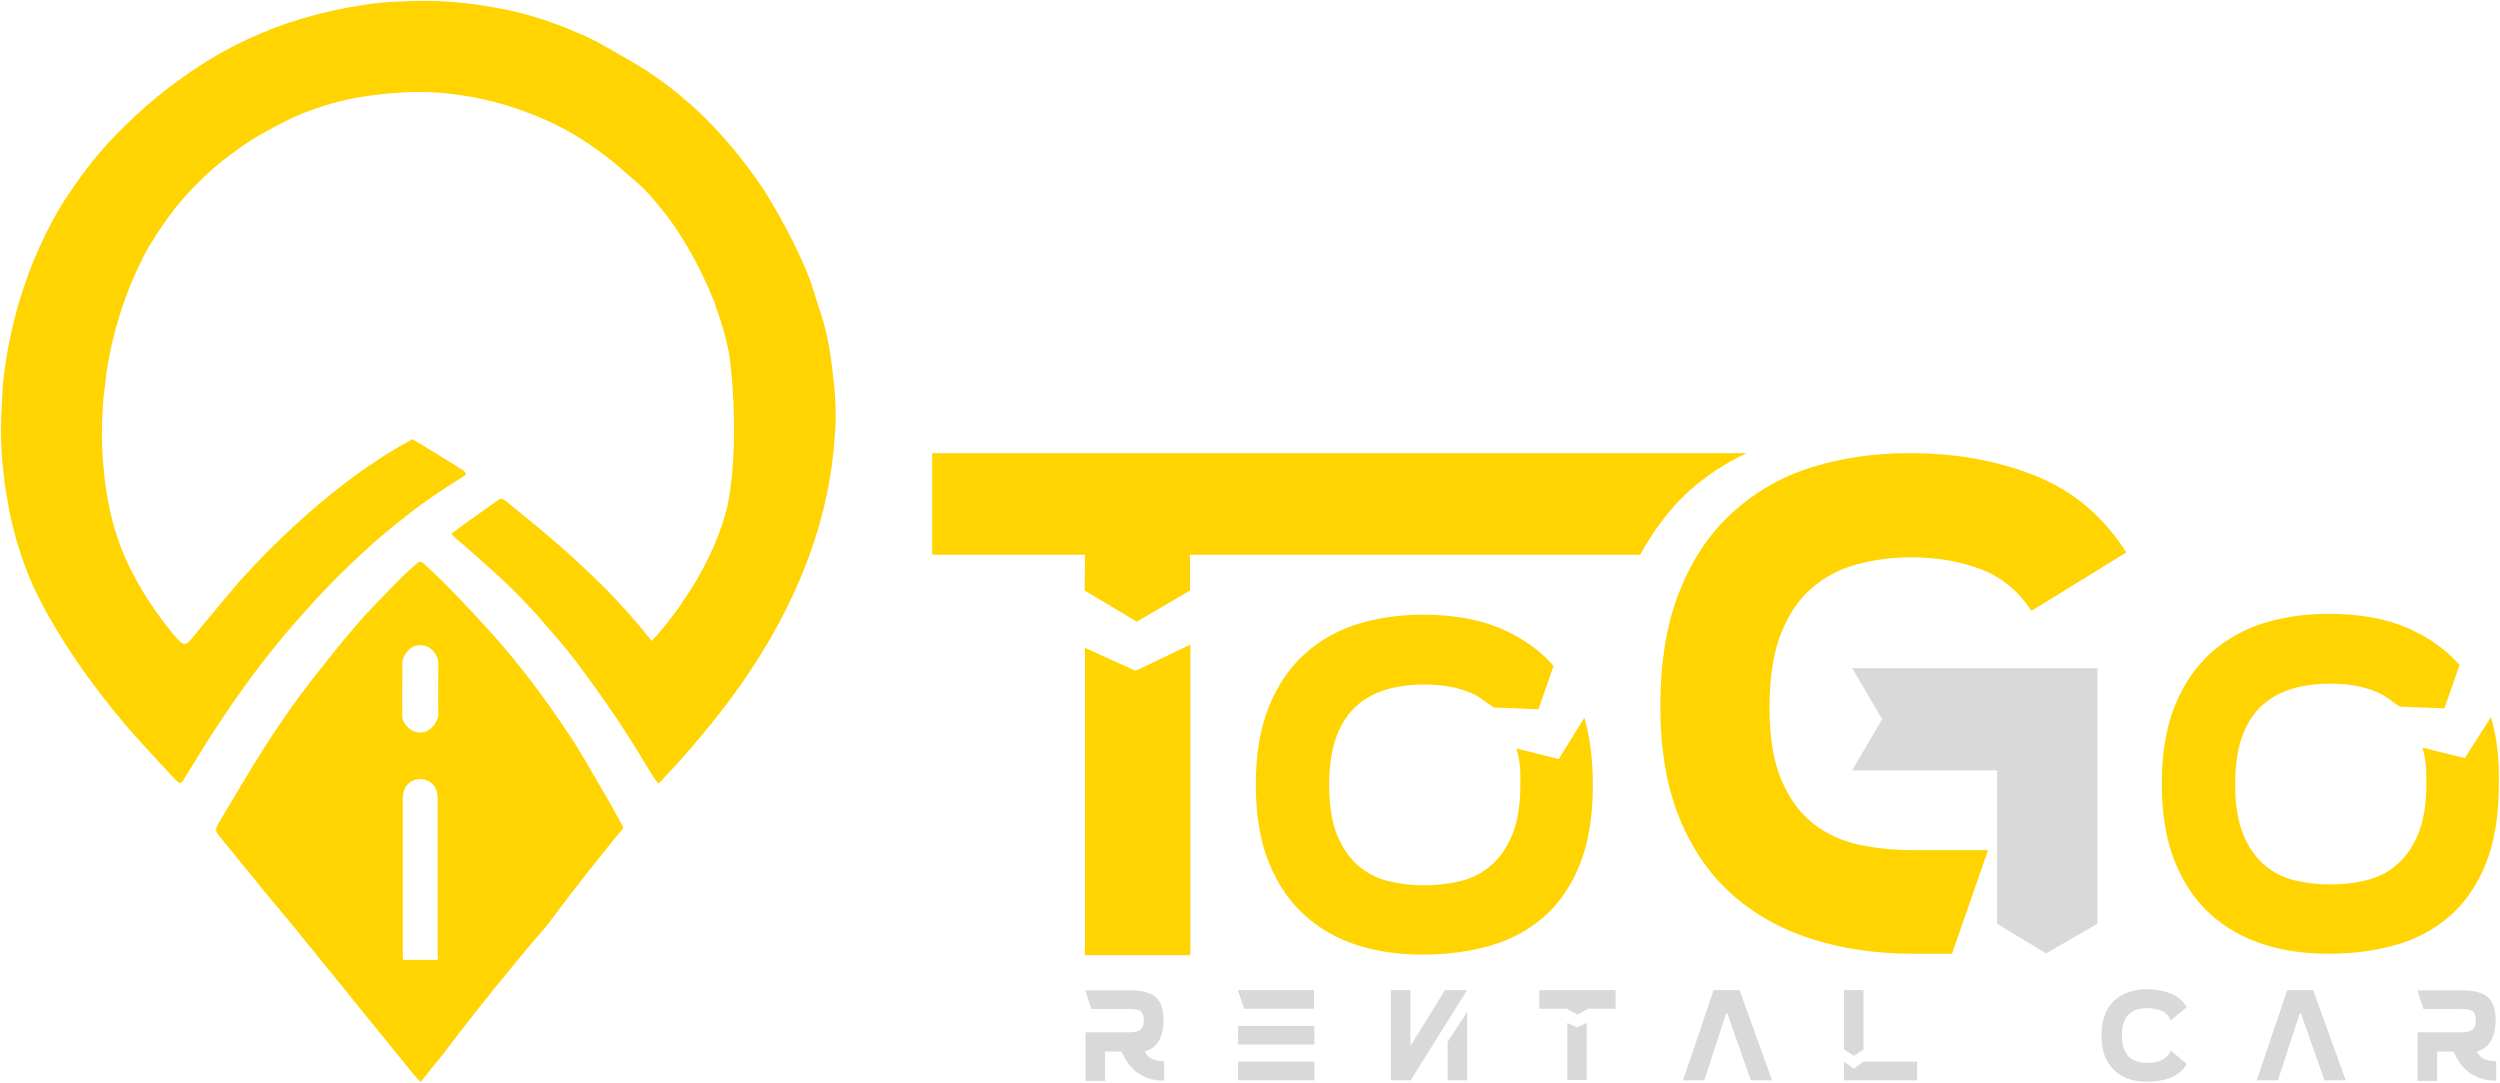 <svg xmlns="http://www.w3.org/2000/svg" xmlns:xlink="http://www.w3.org/1999/xlink" id="Capa_1" x="0px" y="0px" viewBox="0 0 859 372" style="enable-background:new 0 0 859 372;" xml:space="preserve"> <style type="text/css"> .st0{fill:#D9D9D9;} .st1{fill:#FFD400;} </style> <g> <g> <polygon class="st0" points="720.7,229.6 720.7,317.4 703,327.6 686.2,317.4 686.2,264.7 636.4,264.7 646.7,247.1 636.4,229.6 "></polygon> <g> <path class="st1" d="M535.6,260.8l-14.5-3.6c0.5,1.9,0.9,3.8,1.1,5.7c0.2,1.8,0.2,4.1,0.2,6.8c0,6.8-0.9,12.4-2.7,16.9 c-1.8,4.4-4.2,8-7.2,10.6c-3,2.7-6.5,4.5-10.5,5.5s-8.3,1.5-12.7,1.5c-4.3,0-8.5-0.5-12.5-1.5s-7.4-2.9-10.4-5.5 c-3-2.7-5.3-6.2-7.1-10.6c-1.7-4.4-2.6-10.1-2.6-16.9s0.9-12.4,2.6-16.9c1.7-4.4,4.1-8,7.1-10.5c3-2.6,6.5-4.4,10.4-5.5 c4-1.1,8.1-1.6,12.5-1.6c3.6,0,6.6,0.3,9.2,0.8c2.5,0.5,4.7,1.2,6.5,1.9c1.8,0.8,3.3,1.6,4.6,2.6s2.5,1.8,3.7,2.6l15.3,0.6 l5.2-14.9c-4.5-5.2-10.4-9.4-17.8-12.7c-7.4-3.2-16.4-4.9-27.2-4.9c-7.9,0-15.4,1.1-22.3,3.2c-6.9,2.2-13,5.6-18.2,10.3 s-9.3,10.7-12.3,18.1s-4.5,16.3-4.5,26.8s1.5,19.4,4.5,26.8s7.1,13.4,12.3,18.1c5.2,4.7,11.3,8.1,18.2,10.3 c6.9,2.2,14.4,3.2,22.3,3.2c8.2,0,15.9-1,23-3s13.3-5.3,18.6-9.9s9.4-10.6,12.4-18s4.5-16.6,4.5-27.5c0-8.7-1-16.3-2.9-23 L535.6,260.8z"></path> <path class="st1" d="M699.4,163.5c-12.9-5.2-27.3-7.8-43.4-7.8c-11.8,0-22.9,1.6-33.3,4.8c-10.4,3.2-19.4,8.4-27.2,15.4 s-13.9,16-18.3,27c-4.5,11-6.7,24.3-6.7,40c0,14.5,2.1,27.1,6.4,37.8c4.3,10.7,10.3,19.5,18,26.4s16.8,12.1,27.5,15.5 c10.6,3.4,22.2,5.1,34.9,5.1h13.4l12.4-35.6h-25.8c-6.5,0-12.7-0.6-18.7-1.9s-11.3-3.8-15.8-7.4s-8.1-8.6-10.8-15s-4-14.7-4-24.8 s1.3-18.6,3.9-25.2c2.6-6.6,6.1-11.9,10.6-15.7c4.5-3.9,9.6-6.6,15.6-8.2c5.9-1.6,12.1-2.4,18.6-2.4c8.6,0,16.5,1.3,23.7,4 s13.1,7.5,17.6,14.4l32.6-20.1C722.6,177.3,712.2,168.6,699.4,163.5z"></path> <path class="st1" d="M855.9,246.4l-9,14.1l-14.5-3.6c0.5,1.9,0.9,3.8,1.1,5.7c0.2,1.8,0.2,4.1,0.2,6.8c0,6.8-0.9,12.4-2.7,16.9 c-1.8,4.4-4.2,8-7.2,10.6c-3,2.7-6.5,4.5-10.5,5.5s-8.3,1.5-12.7,1.5c-4.3,0-8.5-0.5-12.5-1.5s-7.4-2.9-10.4-5.5 c-3-2.7-5.3-6.2-7.1-10.6c-1.7-4.4-2.6-10.1-2.6-16.9s0.9-12.4,2.6-16.9c1.7-4.4,4.1-8,7.1-10.5c3-2.6,6.5-4.4,10.4-5.5 c4-1.1,8.1-1.6,12.5-1.6c3.6,0,6.6,0.3,9.2,0.8c2.5,0.5,4.7,1.2,6.5,1.9c1.8,0.8,3.3,1.6,4.6,2.6s2.5,1.8,3.7,2.6l15.3,0.6 l5.2-14.9c-4.5-5.2-10.4-9.4-17.8-12.7c-7.4-3.2-16.4-4.9-27.2-4.9c-7.9,0-15.4,1.1-22.3,3.2c-6.9,2.2-13,5.6-18.2,10.3 s-9.3,10.7-12.3,18.1s-4.5,16.3-4.5,26.8s1.5,19.4,4.5,26.8s7.1,13.4,12.3,18.1s11.3,8.1,18.2,10.3c6.9,2.2,14.4,3.2,22.3,3.2 c8.2,0,15.9-1,23-3s13.3-5.3,18.6-9.9s9.4-10.6,12.4-18s4.5-16.6,4.5-27.5C858.8,260.8,857.9,253.1,855.9,246.4z"></path> <path class="st1" d="M580.3,168.8c5.9-5.4,12.6-9.7,19.9-13.1H320.3v34.9h52.5l-0.1,12.3l17.9,10.7l18.3-10.7v-12.3h154.7 C568.2,182.1,573.7,174.8,580.3,168.8z"></path> <polygon class="st1" points="372.8,222.6 372.8,328.2 409,328.2 409,236.2 409,221.5 390.2,230.5 "></polygon> </g> <g> <path class="st0" d="M373,354.7h15.2c1.6,0,2.8-0.3,3.6-0.9c0.8-0.6,1.2-1.7,1.2-3.2s-0.4-2.6-1.1-3.1c-0.7-0.6-2-0.8-3.8-0.8 H375l-2.1-6.4h15.4c2.2,0,4,0.2,5.4,0.6c1.5,0.4,2.7,1,3.6,1.9s1.5,1.9,1.9,3.2c0.4,1.3,0.6,2.8,0.6,4.6c0,1.6-0.2,3-0.5,4.3 c-0.4,1.2-0.8,2.3-1.4,3.2c-0.6,0.9-1.3,1.6-2.1,2.1c-0.8,0.5-1.6,0.9-2.5,1c0.4,0.8,0.8,1.4,1.3,1.8c0.5,0.5,1,0.8,1.6,1 s1.2,0.4,1.8,0.5s1.3,0.1,2,0.1v6.7c-2.2,0-4.1-0.3-5.7-0.9s-3-1.4-4.1-2.3c-1.2-1-2.1-2-2.9-3.2s-1.4-2.4-2-3.6h-5.6v10.1H373 V354.7z"></path> <path class="st0" d="M427.5,346.6l-2.2-6.4h26.2v6.4H427.5z M451.6,352.5v6.4h-26.2v-6.4H451.6z M451.6,364.8v6.4h-26.2v-6.4 H451.6z"></path> <path class="st0" d="M496.5,340.2h7.6l-19.4,31h-6.8v-31h6.7v18.9h0.2L496.5,340.2z M504.1,347.7v23.5h-6.7V358L504.1,347.7z"></path> <path class="st0" d="M555.1,340.2v6.4h-9.4l-3.7,2l-3.7-2h-9.4v-6.4H555.1z M541.9,353l3.3-1.5v19.6h-6.7v-19.6L541.9,353z"></path> <path class="st0" d="M608.9,371.2h-7.3l-8.1-23h-0.4l-7.5,23h-7.3l10.5-31h8.9L608.9,371.2z"></path> <path class="st0" d="M637,362.8l-3.4-2.2v-20.4h6.7v20.4L637,362.8z M633.6,364.8l3.4,2.4l3.2-2.4h18.5v6.4h-25.1V364.8z"></path> <path class="st0" d="M745.8,370.3c-2.3,0.9-5,1.4-8,1.4c-2.2,0-4.2-0.3-6.1-0.9c-1.9-0.6-3.6-1.5-5-2.8s-2.5-2.9-3.4-4.9 c-0.8-2-1.2-4.4-1.2-7.3s0.4-5.3,1.2-7.3s1.9-3.7,3.4-4.9c1.4-1.3,3.1-2.2,5-2.8c1.9-0.6,3.9-0.9,6.1-0.9c2.9,0,5.6,0.5,7.9,1.4 c2.4,0.9,4.2,2.5,5.7,4.7l-5.5,4.6c-0.7-1.6-1.8-2.7-3.3-3.3c-1.4-0.6-3-0.9-4.7-0.9c-1.2,0-2.3,0.1-3.4,0.4 c-1.1,0.3-2,0.8-2.8,1.5s-1.5,1.7-1.9,2.9c-0.5,1.2-0.7,2.7-0.7,4.6s0.2,3.4,0.7,4.6s1.1,2.2,1.9,2.9c0.8,0.7,1.8,1.2,2.8,1.5 c1.1,0.3,2.2,0.4,3.4,0.4c0.9,0,1.7-0.1,2.5-0.2s1.5-0.4,2.2-0.7c0.7-0.3,1.3-0.8,1.9-1.3c0.6-0.5,1-1.2,1.4-2l5.5,4.6 C750.1,367.8,748.2,369.3,745.8,370.3z"></path> <path class="st0" d="M806,371.2h-7.3l-8.1-23h-0.4l-7.5,23h-7.3l10.5-31h8.9L806,371.2z"></path> <path class="st0" d="M830.7,354.7h15.2c1.6,0,2.8-0.3,3.6-0.9s1.2-1.7,1.2-3.2s-0.4-2.6-1.1-3.1c-0.7-0.6-2-0.8-3.8-0.8h-13.1 l-2.1-6.4H846c2.2,0,4,0.2,5.4,0.6c1.5,0.4,2.7,1,3.6,1.9c0.9,0.9,1.5,1.9,1.9,3.2c0.4,1.3,0.6,2.8,0.6,4.6c0,1.6-0.2,3-0.5,4.3 c-0.4,1.2-0.8,2.3-1.4,3.2c-0.6,0.9-1.3,1.6-2.1,2.1s-1.6,0.9-2.5,1c0.4,0.8,0.8,1.4,1.3,1.8c0.5,0.5,1,0.8,1.6,1 s1.2,0.4,1.8,0.5s1.3,0.1,2,0.1v6.7c-2.2,0-4.1-0.3-5.7-0.9c-1.6-0.6-3-1.4-4.1-2.3c-1.2-1-2.1-2-2.9-3.2c-0.8-1.2-1.4-2.4-2-3.6 h-5.6v10.1h-6.7V354.7z"></path> </g> </g> <path class="st1" d="M286.2,129c-0.8-8.1-2.2-16.2-4.9-23.4l0,0c-0.2-0.8-0.4-1.5-0.7-2.3c-0.7-2.3-1.4-4.6-2.2-6.9 c-4.7-12.4-11.8-24.5-15.9-31.1C253.4,51.6,244,42,239,37.4c-0.7-0.6-1.4-1.3-2.2-1.9c-4.5-4.1-9.3-7.7-14.3-11 c-4.6-2.9-9.3-5.6-14.1-8.3c-5.3-3.1-11-5.5-16.8-7.7c-7.1-2.7-14.5-4.7-22-6c-7.4-1.3-14.9-2.1-22.5-2.2c-0.4,0-0.8,0-1.2,0 c-3.5,0-7,0.2-10.4,0.3c-5.3,0.2-10.6,1-15.9,2c-7.1,1.3-14.1,3.1-20.9,5.4c-5.9,2-11.5,4.4-17,7.1c-6.7,3.4-13.1,7.3-19.2,11.7 c-5.8,4.1-11.3,8.6-16.4,13.4c-4.4,4.1-8.5,8.3-12.4,12.9c-3.8,4.5-7.3,9.3-10.5,14.2l0,0c0,0-5.7,8-11.5,21.9 c-0.7,1.6-1.3,3.2-1.9,4.9c-2.5,6.7-4.5,13.5-6,20.4C2.6,120,1.6,125.9,1,132.1c-0.1,1.6-0.6,9.4-0.7,15.9c0,2,0.1,4,0.2,6 c0,0.6,0.1,1.2,0.1,1.8v0.1c0.2,3.3,0.6,6.6,1,10c0.2,1.4,0.4,2.9,0.7,4.3l0,0c0.1,0.8,0.3,1.7,0.4,2.5c0.3,1.9,0.7,3.8,1.1,5.6 c0,0,0,0,0,0.1l0,0c2.4,10.4,5.9,20.5,11.1,30c4.6,8.5,9.8,16.7,15.5,24.5c5.5,7.5,11.3,14.8,17.6,21.7c3.9,4.3,7.9,8.6,11.9,12.9 c0.3,0.3,0.6,0.6,0.9,0.9c1,0.9,1.4,0.8,2.1-0.2c0.1-0.1,0.2-0.3,0.3-0.5c3.5-5.6,6.9-11.3,10.5-16.8c8.2-12.6,17.1-24.8,27-36.2 c4.4-5,8.9-10,13.5-14.7c4.2-4.3,8.7-8.5,13.2-12.6c4-3.6,8.2-7,12.4-10.3c5.8-4.6,11.9-8.7,18.2-12.6c0.8-0.5,1.5-1,2.1-1.5 c-0.3-1.2-1.2-1.5-1.9-2c-5.5-3.4-10.9-6.8-16.5-10.1c-24.7,13.3-46,34.1-59.1,48.5c-0.1,0.1-0.1,0.1-0.2,0.2 c-4.5,5.3-8.9,10.6-13.4,16c-1.3,1.6-2.6,3.3-4,4.8c-1,1.1-2.1,1.1-3.2,0c-0.7-0.7-1.4-1.5-2.1-2.3c-6.2-7.5-11.5-15.5-15.7-24.3 c-1.6-3.3-2.9-6.7-4-10.2l0,0c-1.8-5.5-3-11.3-3.8-17.1c-0.5-3.9-0.8-7.9-1.1-11.9v-0.1c-0.2-5.7-0.1-12.6,0.7-20.3h0.1 c0.2-1.9,0.4-3.8,0.6-5.7c2-13.3,6.2-28.5,14.6-43.7c0.9-1.4,1.4-2.2,1.4-2.2C56.9,75.4,62,68.8,68,62.8c1.5-1.5,3-2.9,4.6-4.3 c4-3.6,8.4-6.8,12.9-9.8c4-2.6,8.2-4.8,12.4-7c4.6-2.3,9.4-4.1,14.2-5.6c9-2.8,18.3-3.9,27.6-4.4c5.5-0.3,11,0,16.5,0.7 c8,1,15.9,2.9,23.5,5.7c5.6,2,11,4.4,16.1,7.3c4.4,2.5,8.6,5.4,12.7,8.5c3.5,2.6,6.6,5.6,9.9,8.4c3.5,2.9,6.4,6.4,9.2,9.9 c3.6,4.4,6.6,9.1,9.4,14c3.2,5.5,5.9,11.3,8.3,17.2c0.3,0.7,0.5,1.3,0.6,1.8c1.8,4.9,3.5,10.4,4.7,16.7c0,0,2.5,17.3,1.3,36.3 c-0.3,5.2-0.9,10.4-1.9,15.5c-3,12.4-8.9,23.4-14.5,31.7c-0.5,0.7-0.8,1.1-0.8,1.1c-0.3,0.3-0.5,0.6-0.5,0.9 c-4.4,6.3-8.4,10.9-10.3,12.8c-4.9-6.2-10.2-12.2-15.7-17.8c-2.6-2.6-5.2-5.1-7.9-7.6c-3.7-3.5-7.5-6.9-11.4-10.2 c-4.9-4.2-9.9-8.2-14.9-12.3c-0.8-0.6-1.2-0.9-1.7-0.9s-1,0.3-1.8,0.9c-4,2.8-7.9,5.6-11.9,8.5c-1.1,0.8-2.2,1.6-3.5,2.6 c0.6,0.6,0.9,1,1.3,1.4c1.5,1.3,3.1,2.6,4.6,3.9c4.8,4.3,9.7,8.6,14.4,13.1c3.6,3.5,7,7.1,10.3,10.9c4.1,4.7,8.3,9.4,12.1,14.4 c5.2,6.9,10.2,14,15,21.1c4.2,6.3,8,12.8,12,19.2c0.4,0.6,0.9,1.2,1.4,1.8c0.5-0.4,0.8-0.6,1.1-0.9c0.2-0.3,0.5-0.6,0.7-0.9 c3.7-3.8,12.6-13.5,22.3-26.3c26.5-35.4,35-67.2,36.5-90.9C287.4,143.6,287.2,136.5,286.2,129z"></path> <path class="st1" d="M109.2,328.6c5.3,6.5,10.6,13,15.9,19.6c5.8,7.1,11.5,14.2,17.3,21.3c0.6,0.7,1.2,1.3,2.1,2.2 c0.6-0.6,0.9-1,1.2-1.4c2.2-2.8,4.5-5.6,6.7-8.3c17.6-23.4,35.5-44,35.5-44c10.3-13.8,19.1-24.8,26.3-33.5 c-0.1-0.4-0.3-0.8-0.7-1.5c-1.9-3.4-3.8-6.9-5.8-10.3c-4.1-7-8-14.1-12.5-20.8c-8.2-12.3-17-24.1-27-35.1 c-4.7-5.2-9.5-10.3-14.4-15.3c-2.5-2.6-5.2-5-7.8-7.5c-0.7-0.6-1.1-1-1.6-1c-0.4,0-0.9,0.3-1.6,1c-1.7,1.5-3.4,3-5,4.6 c-5.1,5.3-10.4,10.4-15.2,16c-5.6,6.5-10.9,13.2-16.2,20c-7,9.1-13.4,18.6-19.4,28.4c-4,6.5-7.8,13-11.7,19.5 c-1.4,2.4-1.4,2.9,0,4.7c5.6,6.9,11.2,13.7,16.8,20.6C97.9,314.7,103.6,321.6,109.2,328.6z M150.4,329.8h-11.9c0-0.5-0.1-1-0.1-1.4 c0-18.1,0-36.2,0-54.3c0-3.9,2.7-6.6,6.4-6.4c2.5,0.2,4.7,1.8,5.3,4.3c0.2,0.9,0.3,1.8,0.3,2.7c0,17.8,0,35.7,0,53.5 C150.5,328.6,150.5,329.1,150.4,329.8z M142.8,221.9c2.9-0.8,5.6,0.5,7.1,3.3c0.6,1,0.7,2,0.7,3.1c0,5.6-0.1,11.2,0,16.8 c0.1,2.7-2.3,5.8-4.7,6.4c-0.5,0.1-1,0.2-1.5,0.2c-2.2,0-4.2-1.2-5.5-3.4c-0.6-1-0.8-2-0.7-3.1c0-2.8,0-5.7,0-8.5s0.1-5.7,0-8.5 C138.1,225.8,140.2,222.6,142.8,221.9z"></path> </g> </svg>